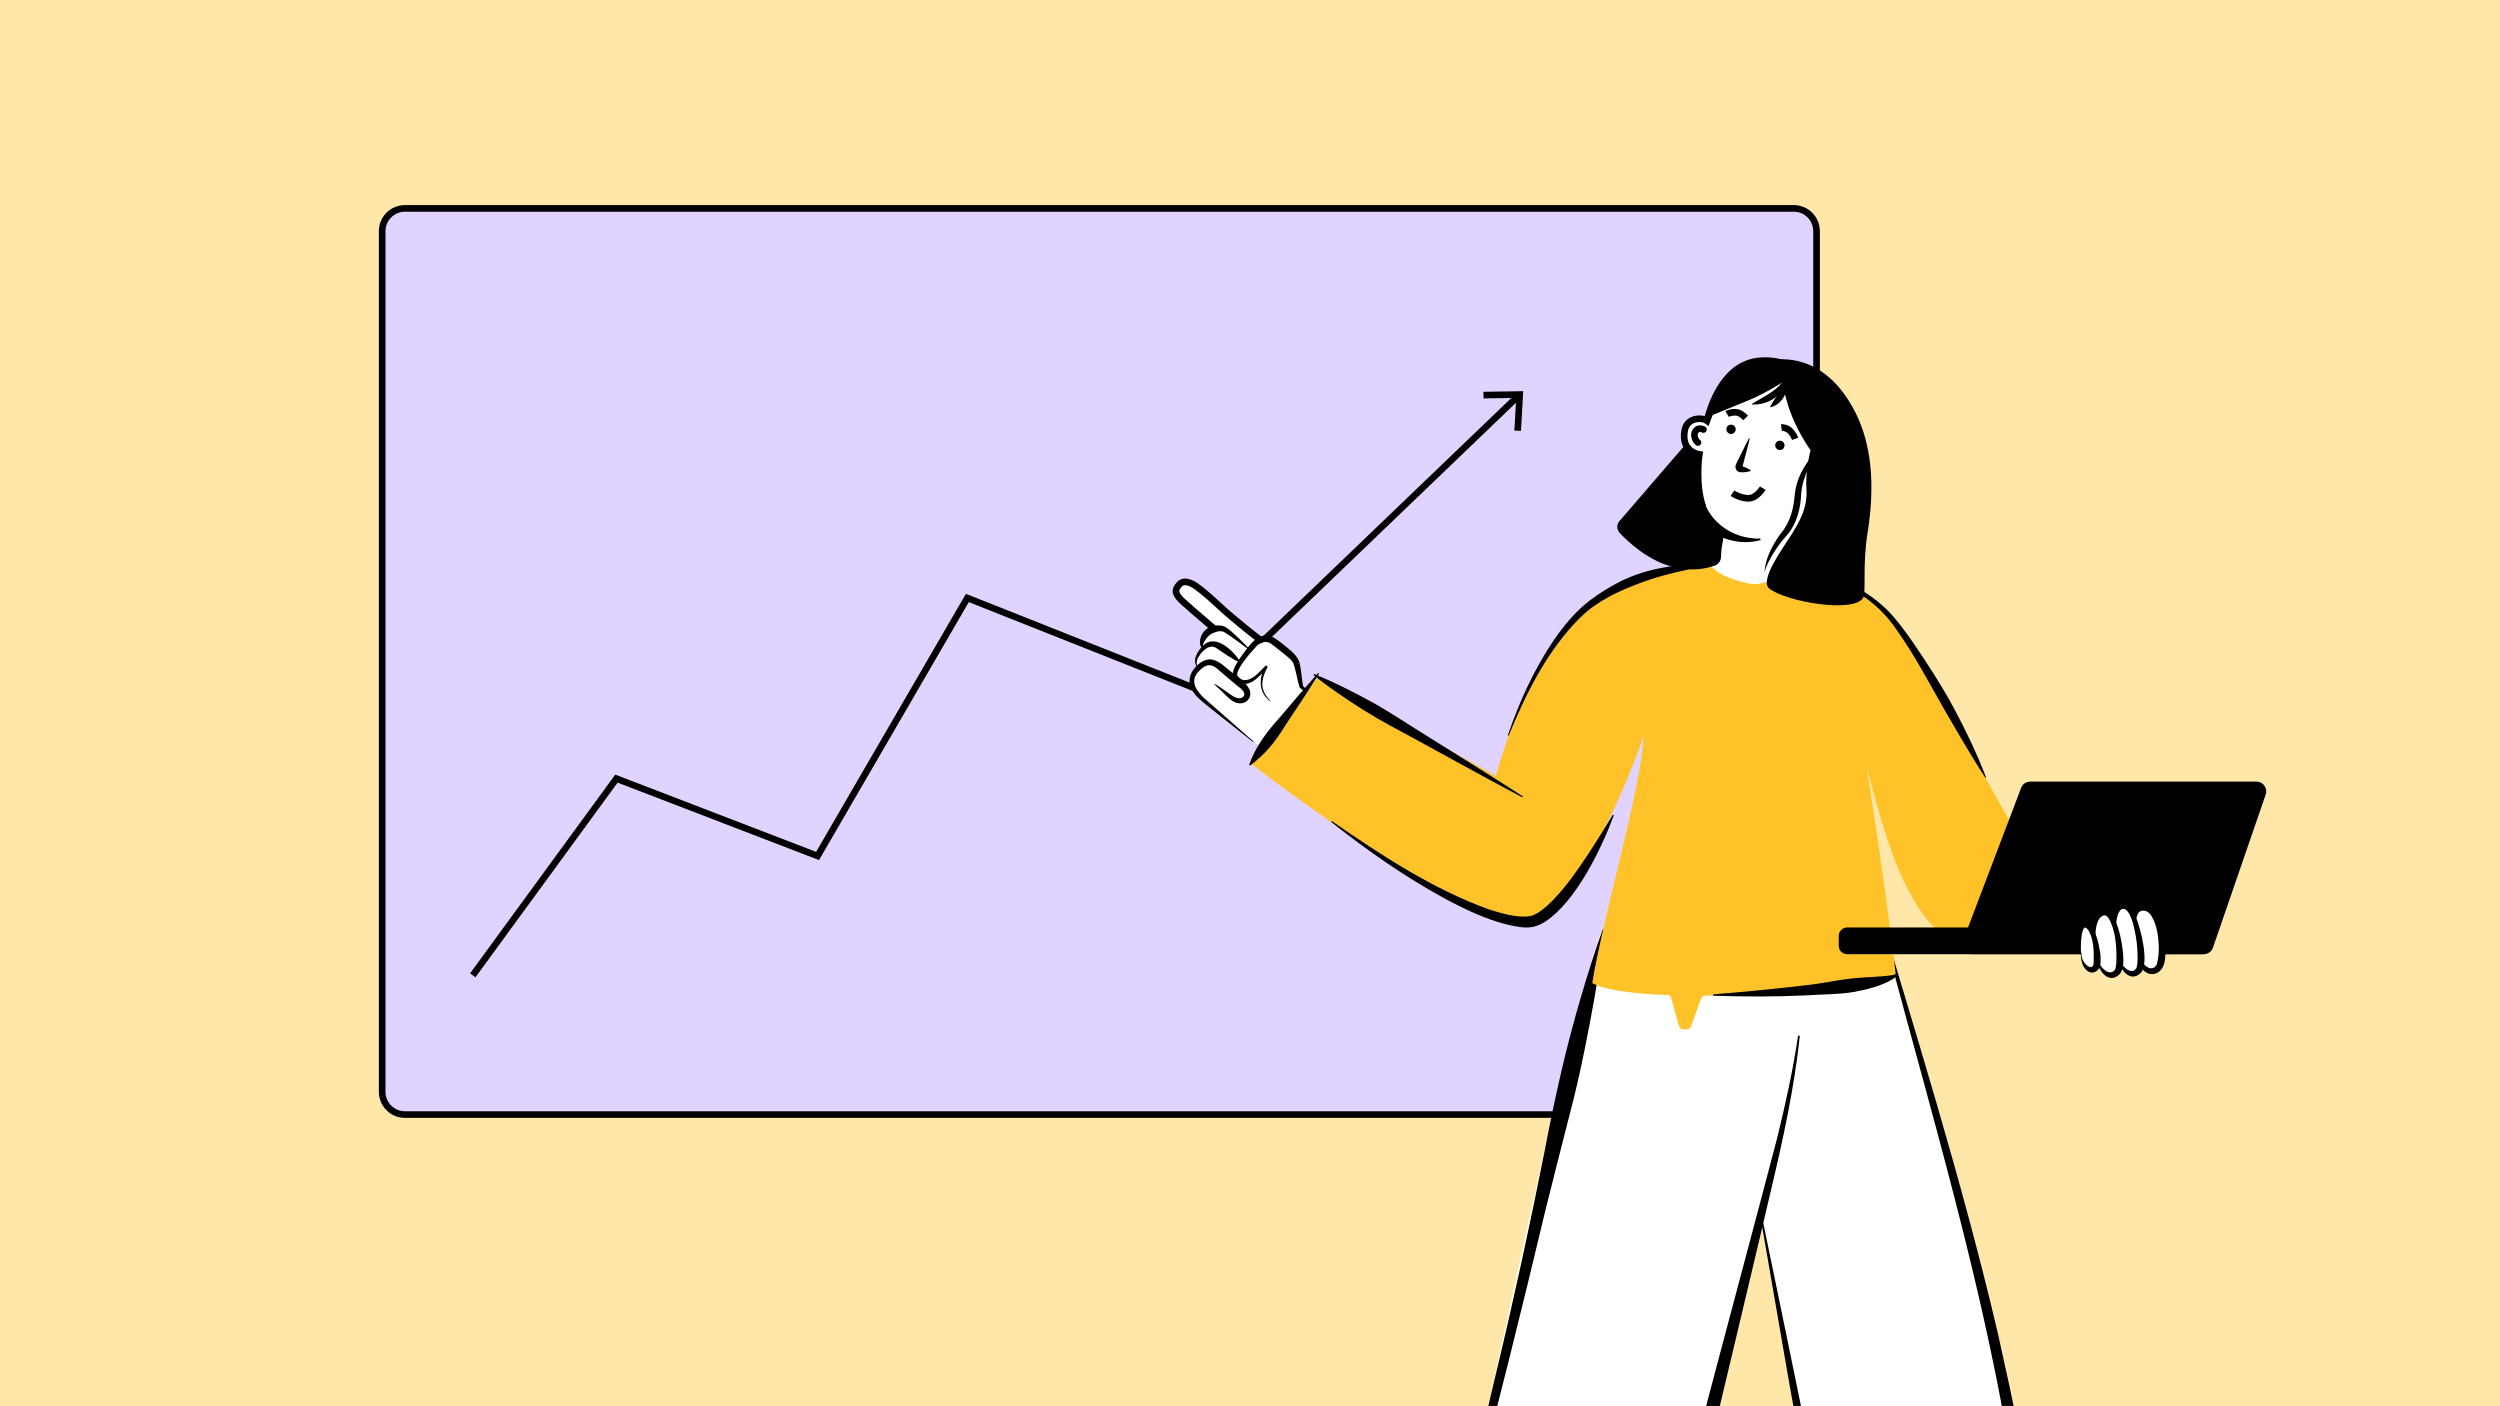 <svg width="1920" height="1080" viewBox="0 0 1920 1080" fill="none" xmlns="http://www.w3.org/2000/svg">
<rect width="1920" height="1080" fill="#FFE7A9"/>
<g clip-path="url(#clip0_455_1318)">
<path d="M1377.61 160.045H310.998C301.333 160.045 293.498 167.881 293.498 177.546V838.48C293.498 848.145 301.333 855.98 310.998 855.98H1377.61C1387.28 855.98 1395.11 848.145 1395.11 838.48V177.546C1395.11 167.881 1387.28 160.045 1377.61 160.045Z" fill="#E1D3FF" stroke="black" stroke-width="5.092" stroke-miterlimit="10"/>
<path d="M363.092 749.044L473.423 597.975L627.886 657.384L742.919 459.246L927.834 532.625L1165.86 304.24" stroke="black" stroke-width="5.092" stroke-miterlimit="10"/>
<path d="M1168.1 330.94L1163.01 330.652L1164.45 305.598L1139.35 305.988L1139.26 300.896L1169.85 300.421L1168.1 330.94Z" fill="black"/>
<path d="M1232.23 711.447C1209.83 739.454 1079.13 1389.2 1079.13 1389.2L1230.37 1419.08L1353.6 937.354L1445.09 1419.08L1598.19 1383.6C1598.19 1383.6 1556.9 1126.55 1527.6 1011.89C1498.3 897.228 1443.54 711.804 1443.54 711.804C1443.54 711.804 1254.66 683.423 1232.25 711.43L1232.23 711.447Z" fill="white"/>
<path d="M1382.28 795.536C1378.01 835.509 1369.42 874.889 1360.15 913.946C1354.51 938.474 1320.46 1081.34 1313.86 1109.13C1290.4 1212.01 1263.72 1319.13 1231.03 1419.25L1229.7 1418.91C1248.19 1315.31 1275.33 1208.19 1303.27 1106.5C1317.32 1052.74 1351.34 925.998 1364.9 873.837C1371.22 847.917 1377.07 821.794 1380.92 795.383L1382.28 795.519V795.536Z" fill="black"/>
<path d="M1067.03 1396.33C1065.66 1395.12 1066.63 1395.68 1066.35 1395.42L1066.35 1395.21C1066.85 1392.49 1068.06 1387.58 1068.71 1384.79C1094.96 1276.75 1123.68 1162.6 1148.99 1054.54C1162.46 998.488 1175.23 939.882 1186.44 883.192C1193.92 843.684 1202.73 804.379 1214.13 765.787C1219.3 748.368 1224.7 730.528 1231.05 713.43L1232.37 713.753C1230.36 731.857 1227.3 750.202 1224.24 768.14C1219.66 793.29 1214.84 818.505 1208.71 843.312C1202.56 867.543 1193.26 903.615 1187.16 928.338C1150.75 1081.96 1109.24 1237.74 1068.91 1390.48L1068.26 1393.13L1067.96 1394.45L1067.81 1395.11L1067.76 1395.44L1067.76 1395.57C1067.44 1395.42 1068.39 1396.11 1067.07 1394.99L1067.05 1396.34L1067.03 1396.33Z" fill="black"/>
<path d="M1352.22 929.8C1373.05 1029.91 1400.33 1163.55 1420.48 1263.29C1429.84 1313.65 1438.45 1365.35 1444.65 1416.17L1443.64 1416.36C1438.37 1396.36 1433.61 1376.27 1429.08 1356.14C1420.24 1317.15 1411.43 1274.29 1404.54 1234.81C1397.88 1195.92 1379.45 1092.05 1372.34 1051.94L1351.24 929.969L1352.24 929.783L1352.22 929.8Z" fill="black"/>
<path d="M1435.3 673.018C1470.03 789.799 1506.79 906.088 1534.54 1024.8C1557.85 1128.58 1577.44 1233.99 1593.09 1339.18C1595.21 1354.27 1597.53 1369.33 1599.45 1384.43L1598.45 1384.62C1594.99 1369.78 1591.85 1354.88 1588.5 1340.01C1572.89 1267.36 1557.2 1189.27 1543.73 1116.14C1519.37 966.38 1471.65 818.044 1435.28 673.018H1435.3Z" fill="black"/>
<path d="M1313.01 763.931C1307.03 764.066 1306.58 766.613 1305.34 769.906L1298.87 787.745C1298.17 789.833 1296.93 790.699 1295.14 790.614L1292.71 790.512C1290.91 790.444 1289.72 789.477 1289.21 787.355L1284.22 769.023C1283.25 765.628 1283 763.065 1277.04 762.437L1313.04 763.897L1313.01 763.931Z" fill="#FFC329"/>
<path d="M1560.62 661.628C1560.62 661.628 1461.47 481.262 1445.09 466.851C1398.41 425.774 1324.46 433.378 1305.06 435.109C1221.03 442.578 1189.61 483.282 1163.15 552.739C1148.22 591.949 1119.29 680.129 1156.63 700.668C1207.34 728.556 1262.11 565.809 1262.11 565.809C1261.38 600.946 1229.95 709.461 1222.83 754.985C1257.1 773.962 1437.61 761.316 1455.9 748.059C1449.45 690.042 1433.57 588.538 1433.57 588.538C1433.57 588.538 1445.72 638.424 1457.57 666.414C1480.57 720.765 1506.94 738.876 1551.37 727.504L1560.6 661.628H1560.62Z" fill="#FFC329"/>
<path d="M1691.34 712.295H1418.64C1415.06 712.295 1412.15 715.198 1412.15 718.779V726.35C1412.15 729.931 1415.06 732.834 1418.64 732.834H1691.34C1694.92 732.834 1697.83 729.931 1697.83 726.35V718.779C1697.83 715.198 1694.92 712.295 1691.34 712.295Z" fill="black"/>
<path d="M1552.22 605.087L1507.5 722.7C1505.63 727.589 1509.24 732.834 1514.49 732.834H1692.5C1695.69 732.834 1698.52 730.814 1699.56 727.792L1740.06 610.179C1741.72 605.325 1738.12 600.267 1733 600.267H1559.2C1556.09 600.267 1553.31 602.185 1552.21 605.087H1552.22Z" fill="black"/>
<path d="M1456.27 747.704C1457.63 749.402 1454.46 751.32 1453.32 752.151C1444.07 757.6 1433.33 760.027 1422.94 761.945C1412.65 763.728 1397.68 763.711 1387.16 764.441C1363.34 765.561 1339.53 765.544 1315.73 764.695L1315.71 763.677C1339.36 761.759 1362.99 759.467 1386.51 756.717C1398.26 755.563 1409.83 752.796 1421.53 751.557C1432.38 750.233 1443.43 750.539 1454.19 748.756C1454.51 748.672 1454.82 748.57 1455.05 748.468C1455.34 748.349 1455.34 748.264 1455.54 748.417L1456.26 747.704H1456.27Z" fill="black"/>
<path d="M1641.43 729.678C1641.43 729.678 1632.74 694.728 1648.02 698.123C1660.16 700.822 1663.18 736.416 1658 742.917C1651.09 751.574 1640.98 739.947 1641.43 729.678Z" fill="white"/>
<path d="M1641.18 729.695C1639.32 722.787 1637.89 715.522 1638.04 708.274C1638.21 704.574 1638.77 699.94 1642.27 697.563C1646.07 695.17 1651.11 696.816 1653.86 699.974C1660.38 707.816 1661.94 718.323 1662.93 728.151C1663.12 734.567 1663.45 742.901 1657.28 746.856C1647.33 752.508 1639.2 738.301 1641.18 729.712V729.695ZM1641.69 729.644C1642.25 734.21 1644.36 738.522 1647.63 741.56C1650.69 744.378 1654.19 744.564 1656.24 741.017C1659.6 730.883 1658.04 710.786 1651.4 702.163C1648.98 698.87 1643.58 698.039 1641.81 701.977C1638.18 710.514 1640.35 720.682 1641.71 729.644H1641.69Z" fill="black"/>
<path d="M1626.74 732.376C1626.74 732.376 1619.05 696.425 1631.05 696.425C1641.23 696.425 1647.41 739.165 1642.66 745.123C1636.31 753.05 1626.52 741.983 1626.74 732.393V732.376Z" fill="white"/>
<path d="M1626.49 732.41C1625.39 723.482 1618.92 700.94 1628.36 695.543C1634.62 692.691 1638.66 700.329 1640.58 704.963C1644.23 713.79 1650.73 739.386 1644.23 747.093C1634.84 756.377 1625.67 741.305 1626.49 732.41ZM1627 732.359C1627.05 737.282 1629.85 741.967 1633.55 744.445C1636.42 746.295 1638.73 746.21 1640.51 743.817C1640.75 743.545 1640.8 743.341 1640.93 742.968C1642.14 738.13 1641.58 732.614 1641.34 727.556C1641.09 722.09 1637.49 695.593 1629.56 698.174C1622.74 702.061 1625.27 725.298 1627 732.342V732.359Z" fill="black"/>
<path d="M1610.36 733.462C1610.36 733.462 1603.95 703.486 1615.78 701.517C1625.96 699.82 1631.04 740.252 1626.29 746.21C1619.94 754.137 1610.14 743.07 1610.36 733.479V733.462Z" fill="white"/>
<path d="M1610.11 733.496C1608.89 724.347 1606.05 714.621 1609.26 705.54C1610.48 702.366 1613.74 699.463 1617.41 700.041C1626.57 702.502 1629.38 722.972 1630.44 731.171C1630.72 736.704 1631.55 742.679 1628.24 747.771C1618.87 757.854 1609.31 742.73 1610.11 733.496ZM1610.62 733.445C1610.69 738.045 1613.11 742.408 1616.44 745.022C1619.29 747.296 1622.42 747.585 1624.33 744.631C1625.13 742.849 1625.25 740.557 1625.4 738.147C1625.61 727.369 1624.93 715.198 1619.7 705.659C1618.72 704.216 1617.54 702.688 1615.73 703.062C1607.22 705.167 1608.94 726.69 1610.62 733.445Z" fill="black"/>
<path d="M1598.37 733.412C1598.37 733.412 1594.99 707.459 1602.68 711.261C1610.35 715.063 1611.89 739.37 1609.82 742.561C1605.61 749.045 1598.25 740.287 1598.38 733.412H1598.37Z" fill="white"/>
<path d="M1598.11 733.429C1597.75 726.758 1595.92 720.342 1597.26 713.535C1597.67 711.464 1599.5 708.901 1602.03 709.495C1610.04 711.906 1611.89 725.451 1613.03 732.495C1613.32 736.212 1613.71 739.998 1612.11 743.562C1610.84 745.752 1608.34 747.33 1605.76 746.872C1599.98 745.395 1598.13 738.3 1598.09 733.412L1598.11 733.429ZM1598.62 733.395C1598.7 736.62 1600.52 739.641 1602.84 741.474C1604.73 742.9 1606.56 743.494 1607.56 741.44C1607.94 740.592 1607.92 738.742 1607.99 737.503C1608.07 730 1607.89 721.479 1604.15 714.876C1603.44 713.671 1602.37 712.669 1601.47 712.381C1601.08 712.296 1600.99 712.279 1600.62 712.619C1598.62 715.657 1598.62 719.849 1598.19 723.635C1597.99 726.894 1598.13 730.153 1598.63 733.412L1598.62 733.395Z" fill="black"/>
<path d="M1158 564.758C1166.74 539.093 1178.1 514.175 1193.31 491.651C1201.07 480.397 1209.94 469.568 1220.92 461.183C1228.29 455.615 1236.12 450.811 1244.33 446.585C1264.92 436.35 1288.5 432.87 1311.06 433.515L1311.12 434.194C1293.4 437.996 1275.92 441.527 1259.47 447.824C1243.09 453.901 1226.73 461.573 1214.02 473.879C1188.66 498.95 1172.06 532.151 1158.66 564.979L1158.02 564.758H1158Z" fill="black"/>
<path d="M1368.8 435.534C1398.56 436.824 1428.65 447.874 1450.04 469.109C1457 476.374 1462.87 484.436 1468.63 492.618C1479.85 508.998 1490.69 525.649 1500.18 543.082C1509.52 560.565 1518.18 578.405 1525.27 596.991L1524.66 597.297C1513.92 580.594 1504.02 563.518 1494.11 546.493C1481.89 525.174 1470.61 503.21 1456.24 483.231C1442.61 462.76 1420.93 449.096 1397.68 441.882C1388.31 439.014 1378.6 436.909 1368.79 436.247V435.568L1368.8 435.534Z" fill="black"/>
<path d="M1312.99 410.581L1311.82 428.285C1311.82 428.285 1309.77 441.05 1343.36 448.264C1355.92 450.963 1374.18 437.655 1374.18 437.655L1403.89 345.113L1384.56 295.684L1349.05 290.049L1316.88 310.112L1310.85 323.114C1310.85 323.114 1299.8 314.661 1294.64 327.799C1289.48 340.937 1303.45 354.974 1303.45 354.974C1303.45 354.974 1303.5 399.022 1312.96 410.581H1312.99Z" fill="white"/>
<path d="M1307.75 389.127C1301.71 371.304 1305.05 348.966 1305.05 348.966C1305.05 348.966 1290.71 347.048 1293.88 330.431C1295.8 320.331 1307.43 320.484 1310.91 323.115C1313.13 316.597 1327.47 279.848 1363.61 281.987C1399.75 284.125 1416.91 313.457 1418.4 336.117" stroke="black" stroke-width="5.092" stroke-miterlimit="10"/>
<path d="M1366.94 345.607C1368.92 345.607 1370.52 344.003 1370.52 342.025C1370.52 340.047 1368.92 338.444 1366.94 338.444C1364.96 338.444 1363.36 340.047 1363.36 342.025C1363.36 344.003 1364.96 345.607 1366.94 345.607Z" fill="black"/>
<path d="M1329.44 333.282C1331.42 333.282 1333.02 331.679 1333.02 329.701C1333.02 327.723 1331.42 326.119 1329.44 326.119C1327.46 326.119 1325.86 327.723 1325.86 329.701C1325.86 331.679 1327.46 333.282 1329.44 333.282Z" fill="black"/>
<path d="M1343.83 336.61C1342.23 343.858 1340.08 350.953 1338.26 358.15C1338.14 358.455 1338.01 358.998 1338.11 358.642C1338.16 358.286 1337.96 357.997 1337.67 357.878C1336.95 357.742 1338.11 358.082 1338.7 358.286C1340.81 359.032 1342.74 359.864 1344.63 361.239L1344.54 361.748C1341.76 362.597 1338.96 362.902 1336.12 362.648C1333.32 362.088 1331.96 358.727 1333.36 356.317C1336.73 349.714 1339.77 342.958 1343.34 336.44L1343.81 336.627L1343.83 336.61Z" fill="black"/>
<path d="M1353.77 374.903C1353.77 374.903 1349.61 381.879 1344.03 382.575C1337.36 383.407 1330.55 378.756 1330.55 378.756" stroke="black" stroke-width="5.092" stroke-miterlimit="10"/>
<path d="M1378.69 337.017C1378.69 337.017 1376.82 332.145 1373.77 330.074C1370.71 328.003 1368.11 328.326 1368.11 328.326" stroke="black" stroke-width="5.092" stroke-linejoin="round"/>
<path d="M1340.64 320.96C1340.64 320.96 1337.13 317.259 1334.41 316.818C1329.69 316.037 1326.44 317.989 1326.44 317.989" stroke="black" stroke-width="5.092" stroke-linejoin="round"/>
<path d="M1368.77 280.273C1368.77 280.273 1370.81 303.918 1385.56 328.955C1400.31 353.991 1408.52 363.972 1408.52 363.972L1415.65 353.38C1415.65 353.38 1434.39 333.758 1406.3 298.622C1393.2 282.225 1379.09 279.17 1368.77 280.273Z" fill="black"/>
<path d="M1385.56 282.513C1385.56 282.513 1362.78 299.233 1343.59 307.143C1326 314.391 1308.82 321.384 1308.82 321.384C1308.82 321.384 1315.61 289.405 1337.59 278.406C1359.57 267.406 1385.58 282.496 1385.58 282.496L1385.56 282.513Z" fill="black"/>
<path d="M1390.55 345.777C1390.55 345.777 1386.32 361.155 1387.34 375.668C1388.36 390.181 1381.69 401.265 1375.41 411.245C1369.13 421.226 1350.78 446.042 1358.98 452.153C1372.78 462.422 1423.05 470.79 1430.73 459.435C1433.51 455.327 1430.15 434.958 1434.27 409.429C1441.91 362.038 1433.42 333.674 1425.04 316.955C1400.83 268.766 1363.85 276.387 1363.85 276.387C1363.85 276.387 1370.57 301.967 1372.3 308.145C1378.16 329.176 1390.55 345.777 1390.55 345.777Z" fill="black"/>
<path d="M1294.62 341.158L1243.37 400.635C1241.45 403.249 1241.66 406.848 1243.88 409.224C1250.62 416.421 1265.95 430.747 1285.14 435.5C1300.3 439.251 1311.71 436.349 1317.36 434.159C1319.75 433.225 1321.4 431.019 1321.67 428.456C1322.06 424.772 1321.52 424.008 1322.86 417.202C1325.07 405.897 1323.37 406.474 1323.37 406.474C1323.37 406.474 1308.65 396.799 1306.24 384.306C1305.24 379.112 1305.92 351.937 1306.99 347.88C1300.52 347.15 1294.62 341.175 1294.62 341.175V341.158Z" fill="black"/>
<path d="M1352.12 414.775C1336.18 419.375 1317.73 413.756 1306.42 401.484C1296.59 391.996 1291.71 379.655 1294.35 366.025C1295.17 361.85 1296.54 357.793 1299.04 354.211L1300.19 354.5C1302.35 366.348 1304.96 375.531 1309.05 385.936C1315.2 403.385 1333.51 414.282 1351.88 413.587L1352.12 414.758V414.775Z" fill="black"/>
<path d="M1308.26 329.872C1308.26 329.872 1304.3 327.716 1302.13 331.179C1299.96 334.641 1302.56 338.868 1304.05 339.869" stroke="black" stroke-width="5.092" stroke-miterlimit="10" stroke-linecap="round"/>
<path d="M1370.61 290.763C1371.75 297.027 1367.03 302.951 1362.09 306.176C1358.29 308.722 1353.96 310.131 1349.48 310.623C1344.29 310.86 1344.14 310.843 1348.72 308.246C1356.87 303.341 1365.66 299.369 1370.61 290.763Z" fill="black"/>
<path d="M1370.33 292.579C1374.4 298.402 1370.38 306.464 1365.27 310.199C1363.47 311.472 1361.52 312.439 1359.35 312.88C1359.77 311.794 1360.3 310.894 1360.82 309.995C1364.24 304.054 1368.26 299.25 1370.33 292.562V292.579Z" fill="black"/>
<path d="M1398.19 343.348C1390.97 354.313 1384.37 366.059 1383.32 379.129C1382.88 390.672 1379.91 402.604 1372.03 411.414C1367.58 416.218 1363.78 421.615 1360.52 427.336C1358.33 431.155 1356.33 435.093 1355.12 439.404C1355.79 429.169 1360.72 419.545 1366.51 411.227C1368.46 408.783 1370.59 406.016 1372.03 403.3C1376.32 395.832 1377.78 387.209 1378.53 378.705C1380.24 364.905 1388.24 352.65 1398.19 343.348Z" fill="black"/>
<path d="M981.4 584.804C981.4 584.804 948.012 557.612 941.613 552.282C935.213 546.952 910.941 527.568 915.727 520.184C920.497 512.783 919.292 511.408 919.292 511.408C919.292 511.408 918.07 505.552 922.398 499.747C926.743 493.942 918.477 493.908 926.166 485.659L931.92 482.4L906.375 460.011C906.375 460.011 900.451 454.528 905.051 449.453C909.651 444.378 914.183 446.975 918.324 450.064C922.466 453.154 967.888 491.515 967.888 491.515C967.888 491.515 970.604 488.086 975.459 491.175C980.313 494.265 993.842 503.532 995.132 507.759C996.422 511.986 1000.17 528.162 1000.17 528.162L1017.06 542.199L981.4 584.821V584.804Z" fill="white"/>
<path d="M962.174 569.681L938.291 550.806C934.32 547.649 930.297 544.526 926.393 541.318C922.506 538.093 918.33 534.834 915.495 530.013C912.321 525.192 913.221 518.148 916.938 513.854C920.248 509.322 925.951 505.095 932.045 506.826C937.409 508.388 941.126 512.666 945.404 515.806C949.359 518.997 953.195 522.324 956.98 525.685C957.812 526.499 958.338 527.348 958.881 528.248C962.276 533.561 959.085 539.756 952.77 540.197C948.815 540.299 945.777 538.042 943.129 535.631C939.819 532.372 936.153 528.859 932.741 525.736C932.52 525.549 932.775 525.175 933.047 525.328C937.188 527.738 941.16 530.556 944.996 533.391C947.899 535.479 952.414 538.025 955.164 534.647C956.488 532.966 954.858 530.675 953.585 529.317L953.772 529.487C949.817 526.33 945.879 523.122 942.06 519.812L936.322 514.906C933.165 511.902 929.363 509.474 925.137 511.868C911.133 521.119 917.668 530.437 928.209 539.196C935.508 545.578 955.011 562.671 962.53 569.274C962.768 569.461 962.462 569.885 962.208 569.664L962.174 569.681Z" fill="black"/>
<path d="M919.737 512.359C914.56 507.487 920.687 498.559 924.642 495.164C931.975 488.833 941.497 495.351 946.878 501.054C949.034 503.295 951.037 505.671 952.615 508.455C952.683 508.591 952.649 508.743 952.514 508.811C945.673 506.044 939.494 501.19 933.418 497.269C927.681 494.587 922.062 501.207 919.669 505.943C918.786 507.912 918.633 510.22 920.076 512.002C920.28 512.223 919.94 512.562 919.703 512.359H919.737Z" fill="black"/>
<path d="M959.594 499.204C953.195 494.621 946.982 489.698 940.329 485.523C938.156 484.385 935.61 484.589 933.284 485.489C929.601 486.796 927.106 488.951 925.137 492.312C924.237 494.01 923.321 495.775 924.203 497.71C924.339 497.931 924.084 498.202 923.864 498.083C921.453 496.895 921.267 493.433 921.759 491.107C922.625 486.1 926.885 481.415 931.943 480.617C935.05 479.989 938.597 480.159 941.5 481.754C943.01 482.637 944.402 483.876 945.709 484.98C950.649 489.393 955.351 494.044 959.934 498.813C960.137 499.017 959.849 499.39 959.594 499.204Z" fill="black"/>
<path d="M967.892 491.498C967.892 491.498 948.338 476.51 936.304 465.205C924.269 453.9 918.345 450.047 918.345 450.047C918.345 450.047 910.282 443.953 905.818 448.723C901.354 453.493 902.678 456.718 908.704 462.251C914.73 467.785 932.705 483.028 932.705 483.028" stroke="black" stroke-width="5.092" stroke-linecap="round" stroke-linejoin="round"/>
<path d="M975.024 538.227C966.401 531.217 966.859 520.846 971.561 511.646L973.14 512.766C967.403 519.59 957.49 531.047 948.646 521.881C948.171 521.27 947.696 520.846 947.305 520.116C946.779 519.182 946.728 518.232 946.762 517.434C947.288 512.732 950.191 508.794 952.652 504.975C958.627 496.946 966.418 483.384 978.215 489.614C980.422 490.954 982.492 492.584 984.546 494.129C989.282 498.101 994.867 501.699 997.616 507.572C999.483 513.869 999.653 520.846 1000.72 527.058L1000.33 526.43C1003.42 529.502 1006.46 532.609 1009.43 535.783C1009.63 535.987 1009.35 536.343 1009.11 536.173C1005.51 533.678 1001.98 531.081 998.482 528.45C998.261 528.297 998.16 528.06 998.092 527.822C996.106 521.627 995.41 515.312 993.271 509.252C991.845 506.672 989.35 504.924 987.025 502.87C984.343 500.664 981.185 498.27 978.419 496.081C977.774 495.588 976.416 494.519 975.72 494.095C972.223 491.905 967.946 493.314 965.179 496.098C961.869 499.611 958.644 503.345 955.758 507.216C953.688 510.067 951.583 512.987 950.412 516.263C950.072 517.23 949.953 518.317 950.174 518.605C951.158 520.201 952.856 521.864 954.808 522.238C961.92 523.171 967.046 515.872 971.731 511.493C972.104 511.086 972.732 511.052 973.14 511.442C973.462 511.765 973.53 512.24 973.327 512.63C971.188 516.585 969.422 521.168 969.473 525.717C969.626 530.3 972.036 534.781 975.414 537.871C975.652 538.074 975.329 538.465 975.092 538.261L975.024 538.227Z" fill="black"/>
<path d="M1225.8 638.968L1189.55 618.735L1012.29 519.811L961.145 586.756C961.145 586.756 1032.61 642.804 1094.17 675.836C1130.49 695.322 1165 709.427 1181.64 703.419C1203.47 695.526 1225.82 638.951 1225.82 638.951L1225.8 638.968Z" fill="#FFC329"/>
<path d="M1009.16 517.655C1023.47 523.307 1037.62 530.606 1051.19 537.854C1064.85 545.187 1077.7 553.911 1090.85 562.076C1114.04 576.504 1146.92 596.991 1169.55 611.623L1169.12 612.353C1137.19 595.532 1098.88 573.992 1066.97 556.882C1053.53 549.668 1040.05 541.011 1027.49 532.337C1021.11 527.907 1014.81 523.341 1008.73 518.385L1009.16 517.655Z" fill="black"/>
<path d="M959.34 587.4C964.33 573.074 973.394 561.379 983.477 550.329C992.643 539.296 1002.83 527.465 1012.37 516.822L1013.05 517.331C1005.49 529.434 996.954 542.538 988.909 554.403C983.002 563.789 976.993 573.108 968.693 580.628C966.011 583.208 963.193 585.703 960.019 587.909L959.34 587.4Z" fill="black"/>
<path d="M1239.45 626.051C1229.71 652.259 1210.56 691.825 1186.98 707.679C1184.25 709.41 1181.23 710.921 1177.77 711.753C1171.5 713.195 1164.76 711.634 1158.62 710.361C1141.24 706.168 1125.03 698.377 1109.45 690.026C1078.64 673.188 1049.83 653.039 1022.35 631.279L1022.86 630.6C1060.87 656.825 1100.18 682.795 1143.78 698.513C1153.97 701.585 1165.04 705.218 1175.66 703.503C1180.07 702.23 1184.5 698.971 1188.54 695.356C1201 683.779 1210.7 669.487 1220.2 655.263C1226.53 645.588 1232.64 635.675 1238.7 625.694L1239.47 626.051H1239.45Z" fill="black"/>
</g>
<defs>
<clipPath id="clip0_455_1318">
<rect width="1455.44" height="923.774" fill="white" transform="translate(288 156)"/>
</clipPath>
</defs>
</svg>
